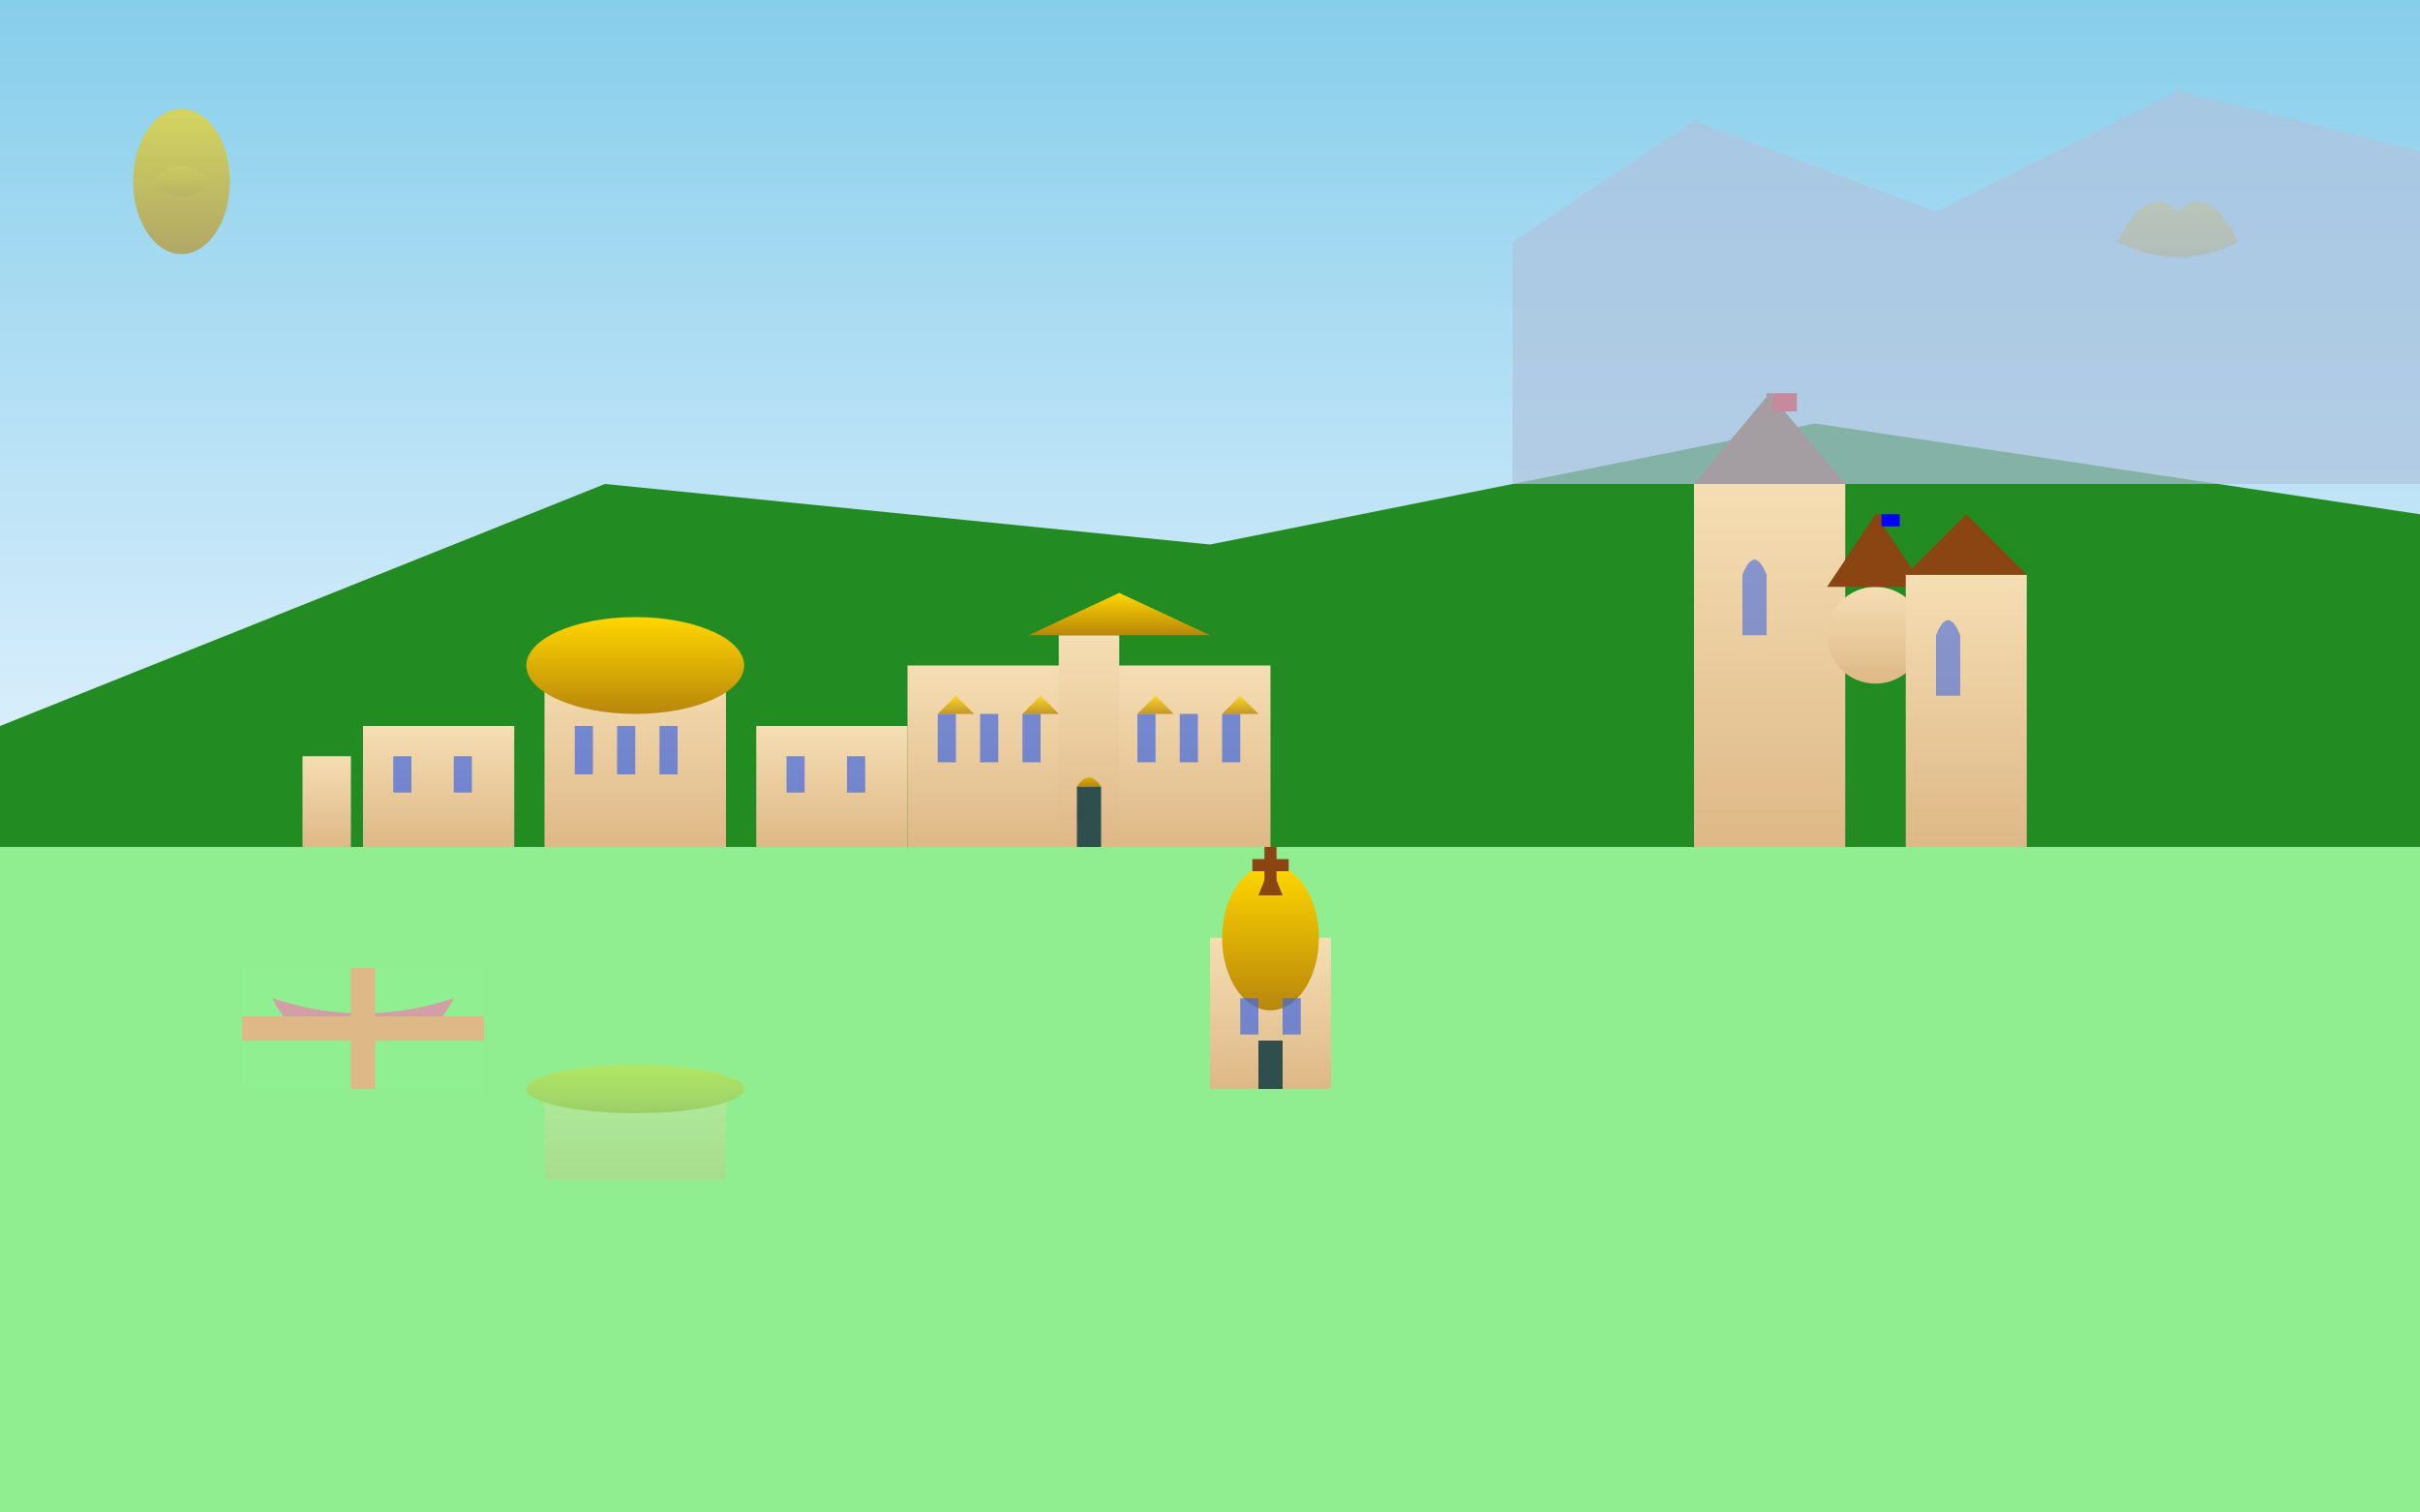 <svg width="400" height="250" viewBox="0 0 400 250" fill="none" xmlns="http://www.w3.org/2000/svg">
  <rect x="0" y="0" width="400" height="250" fill="#333333" stroke="none"/>
  <defs>
    <linearGradient id="bayernSky" x1="0%" y1="0%" x2="0%" y2="100%">
      <stop offset="0%" style="stop-color:#87CEEB;stop-opacity:1" />
      <stop offset="100%" style="stop-color:#E6F3FF;stop-opacity:1" />
    </linearGradient>
    <linearGradient id="baroqueGold" x1="0%" y1="0%" x2="0%" y2="100%">
      <stop offset="0%" style="stop-color:#FFD700;stop-opacity:1" />
      <stop offset="100%" style="stop-color:#B8860B;stop-opacity:1" />
    </linearGradient>
    <linearGradient id="palaceWalls" x1="0%" y1="0%" x2="0%" y2="100%">
      <stop offset="0%" style="stop-color:#F5DEB3;stop-opacity:1" />
      <stop offset="100%" style="stop-color:#DEB887;stop-opacity:1" />
    </linearGradient>
  </defs>
  
  <!-- Sky background -->
  <rect width="400" height="140" fill="url(#bayernSky)"/>
  
  <!-- Alpine foothills -->
  <polygon points="0,120 100,80 200,90 300,70 400,85 400,140 0,140" fill="#228B22"/>
  
  <!-- Ground -->
  <rect y="140" width="400" height="110" fill="#90EE90"/>
  
  <!-- Neuschwanstein Castle silhouette -->
  <g transform="translate(280, 60)">
    <!-- Main keep -->
    <rect x="0" y="20" width="25" height="60" fill="url(#palaceWalls)"/>
    <polygon points="0,20 12.5,5 25,20" fill="#8B4513"/>
    
    <!-- Round tower -->
    <circle cx="30" cy="45" r="8" fill="url(#palaceWalls)"/>
    <polygon points="22,37 30,25 38,37" fill="#8B4513"/>
    
    <!-- Side buildings -->
    <rect x="35" y="35" width="20" height="45" fill="url(#palaceWalls)"/>
    <polygon points="35,35 45,25 55,35" fill="#8B4513"/>
    
    <!-- Gothic windows -->
    <path d="M8 35 Q10 30 12 35 L12 45 L8 45 Z" fill="#4169E1" opacity="0.6"/>
    <path d="M40 45 Q42 40 44 45 L44 55 L40 55 Z" fill="#4169E1" opacity="0.6"/>
    
    <!-- Flags -->
    <rect x="12" y="5" width="1" height="10" fill="#8B4513"/>
    <rect x="13" y="5" width="4" height="3" fill="#FF0000"/>
    <rect x="30" y="25" width="1" height="8" fill="#8B4513"/>
    <rect x="31" y="25" width="3" height="2" fill="#0000FF"/>
  </g>
  
  <!-- Nymphenburg Palace -->
  <g transform="translate(50, 90)">
    <!-- Central pavilion -->
    <rect x="40" y="20" width="30" height="30" fill="url(#palaceWalls)"/>
    <!-- Dome -->
    <ellipse cx="55" cy="20" rx="18" ry="8" fill="url(#baroqueGold)"/>
    
    <!-- Side wings -->
    <rect x="10" y="30" width="25" height="20" fill="url(#palaceWalls)"/>
    <rect x="75" y="30" width="25" height="20" fill="url(#palaceWalls)"/>
    
    <!-- End pavilions -->
    <rect x="0" y="35" width="8" height="15" fill="url(#palaceWalls)"/>
    <rect x="102" y="35" width="8" height="15" fill="url(#palaceWalls)"/>
    
    <!-- Windows -->
    <rect x="45" y="30" width="3" height="8" fill="#4169E1" opacity="0.7"/>
    <rect x="52" y="30" width="3" height="8" fill="#4169E1" opacity="0.7"/>
    <rect x="59" y="30" width="3" height="8" fill="#4169E1" opacity="0.7"/>
    
    <rect x="15" y="35" width="3" height="6" fill="#4169E1" opacity="0.7"/>
    <rect x="25" y="35" width="3" height="6" fill="#4169E1" opacity="0.7"/>
    <rect x="80" y="35" width="3" height="6" fill="#4169E1" opacity="0.7"/>
    <rect x="90" y="35" width="3" height="6" fill="#4169E1" opacity="0.7"/>
  </g>
  
  <!-- Würzburg Residenz -->
  <g transform="translate(150, 110)">
    <!-- Main building -->
    <rect x="0" y="0" width="60" height="30" fill="url(#palaceWalls)"/>
    
    <!-- Central risalit -->
    <rect x="25" y="-5" width="10" height="35" fill="url(#palaceWalls)"/>
    
    <!-- Baroque pediment -->
    <polygon points="20,-5 35,-12 50,-5" fill="url(#baroqueGold)"/>
    
    <!-- Windows with baroque decoration -->
    <rect x="5" y="8" width="3" height="8" fill="#4169E1" opacity="0.7"/>
    <rect x="12" y="8" width="3" height="8" fill="#4169E1" opacity="0.7"/>
    <rect x="19" y="8" width="3" height="8" fill="#4169E1" opacity="0.7"/>
    <rect x="38" y="8" width="3" height="8" fill="#4169E1" opacity="0.7"/>
    <rect x="45" y="8" width="3" height="8" fill="#4169E1" opacity="0.7"/>
    <rect x="52" y="8" width="3" height="8" fill="#4169E1" opacity="0.7"/>
    
    <!-- Baroque window pediments -->
    <polygon points="5,8 8,5 11,8" fill="url(#baroqueGold)" opacity="0.8"/>
    <polygon points="19,8 22,5 25,8" fill="url(#baroqueGold)" opacity="0.8"/>
    <polygon points="38,8 41,5 44,8" fill="url(#baroqueGold)" opacity="0.8"/>
    <polygon points="52,8 55,5 58,8" fill="url(#baroqueGold)" opacity="0.8"/>
    
    <!-- Central portal -->
    <rect x="28" y="20" width="4" height="10" fill="#2F4F4F"/>
    <path d="M28 20 Q30 17 32 20" fill="url(#baroqueGold)"/>
  </g>
  
  <!-- Baroque garden elements -->
  <g transform="translate(40, 160)">
    <!-- Formal garden parterre -->
    <rect x="0" y="0" width="40" height="20" fill="#90EE90" opacity="0.8"/>
    <path d="M5 5 Q20 10 35 5 Q30 15 20 10 Q10 15 5 5" fill="#FF69B4" opacity="0.6"/>
    
    <!-- Garden paths -->
    <rect x="18" y="0" width="4" height="20" fill="#DEB887"/>
    <rect x="0" y="8" width="40" height="4" fill="#DEB887"/>
  </g>
  
  <!-- Bavarian church with onion dome -->
  <g transform="translate(200, 140)">
    <!-- Church body -->
    <rect x="0" y="15" width="20" height="25" fill="url(#palaceWalls)"/>
    
    <!-- Onion dome -->
    <ellipse cx="10" cy="15" rx="8" ry="12" fill="url(#baroqueGold)"/>
    <polygon points="10,3 8,8 12,8" fill="#8B4513"/>
    
    <!-- Cross on top -->
    <rect x="9" y="0" width="2" height="6" fill="#8B4513"/>
    <rect x="7" y="2" width="6" height="2" fill="#8B4513"/>
    
    <!-- Windows -->
    <rect x="5" y="25" width="3" height="6" fill="#4169E1" opacity="0.7"/>
    <rect x="12" y="25" width="3" height="6" fill="#4169E1" opacity="0.7"/>
    
    <!-- Door -->
    <rect x="8" y="32" width="4" height="8" fill="#2F4F4F"/>
  </g>
  
  <!-- Baroque decorative elements -->
  <g transform="translate(20, 20)" fill="url(#baroqueGold)" opacity="0.6">
    <!-- Baroque cartouche -->
    <ellipse cx="10" cy="10" rx="8" ry="12"/>
    <path d="M5 10 Q10 5 15 10 Q10 15 5 10"/>
  </g>
  
  <g transform="translate(350, 30)" fill="url(#baroqueGold)" opacity="0.6">
    <!-- Rococo shell -->
    <path d="M0 10 Q5 0 10 5 Q15 0 20 10 Q10 15 0 10"/>
  </g>
  
  <!-- Alps in the background -->
  <polygon points="250,40 280,20 320,35 360,15 400,25 400,80 250,80" fill="#B0C4DE" opacity="0.7"/>
  
  <!-- Palace reflection in water -->
  <g transform="translate(50, 180)" opacity="0.3">
    <rect x="40" y="0" width="30" height="15" fill="url(#palaceWalls)"/>
    <ellipse cx="55" cy="0" rx="18" ry="4" fill="url(#baroqueGold)"/>
  </g>
</svg>
